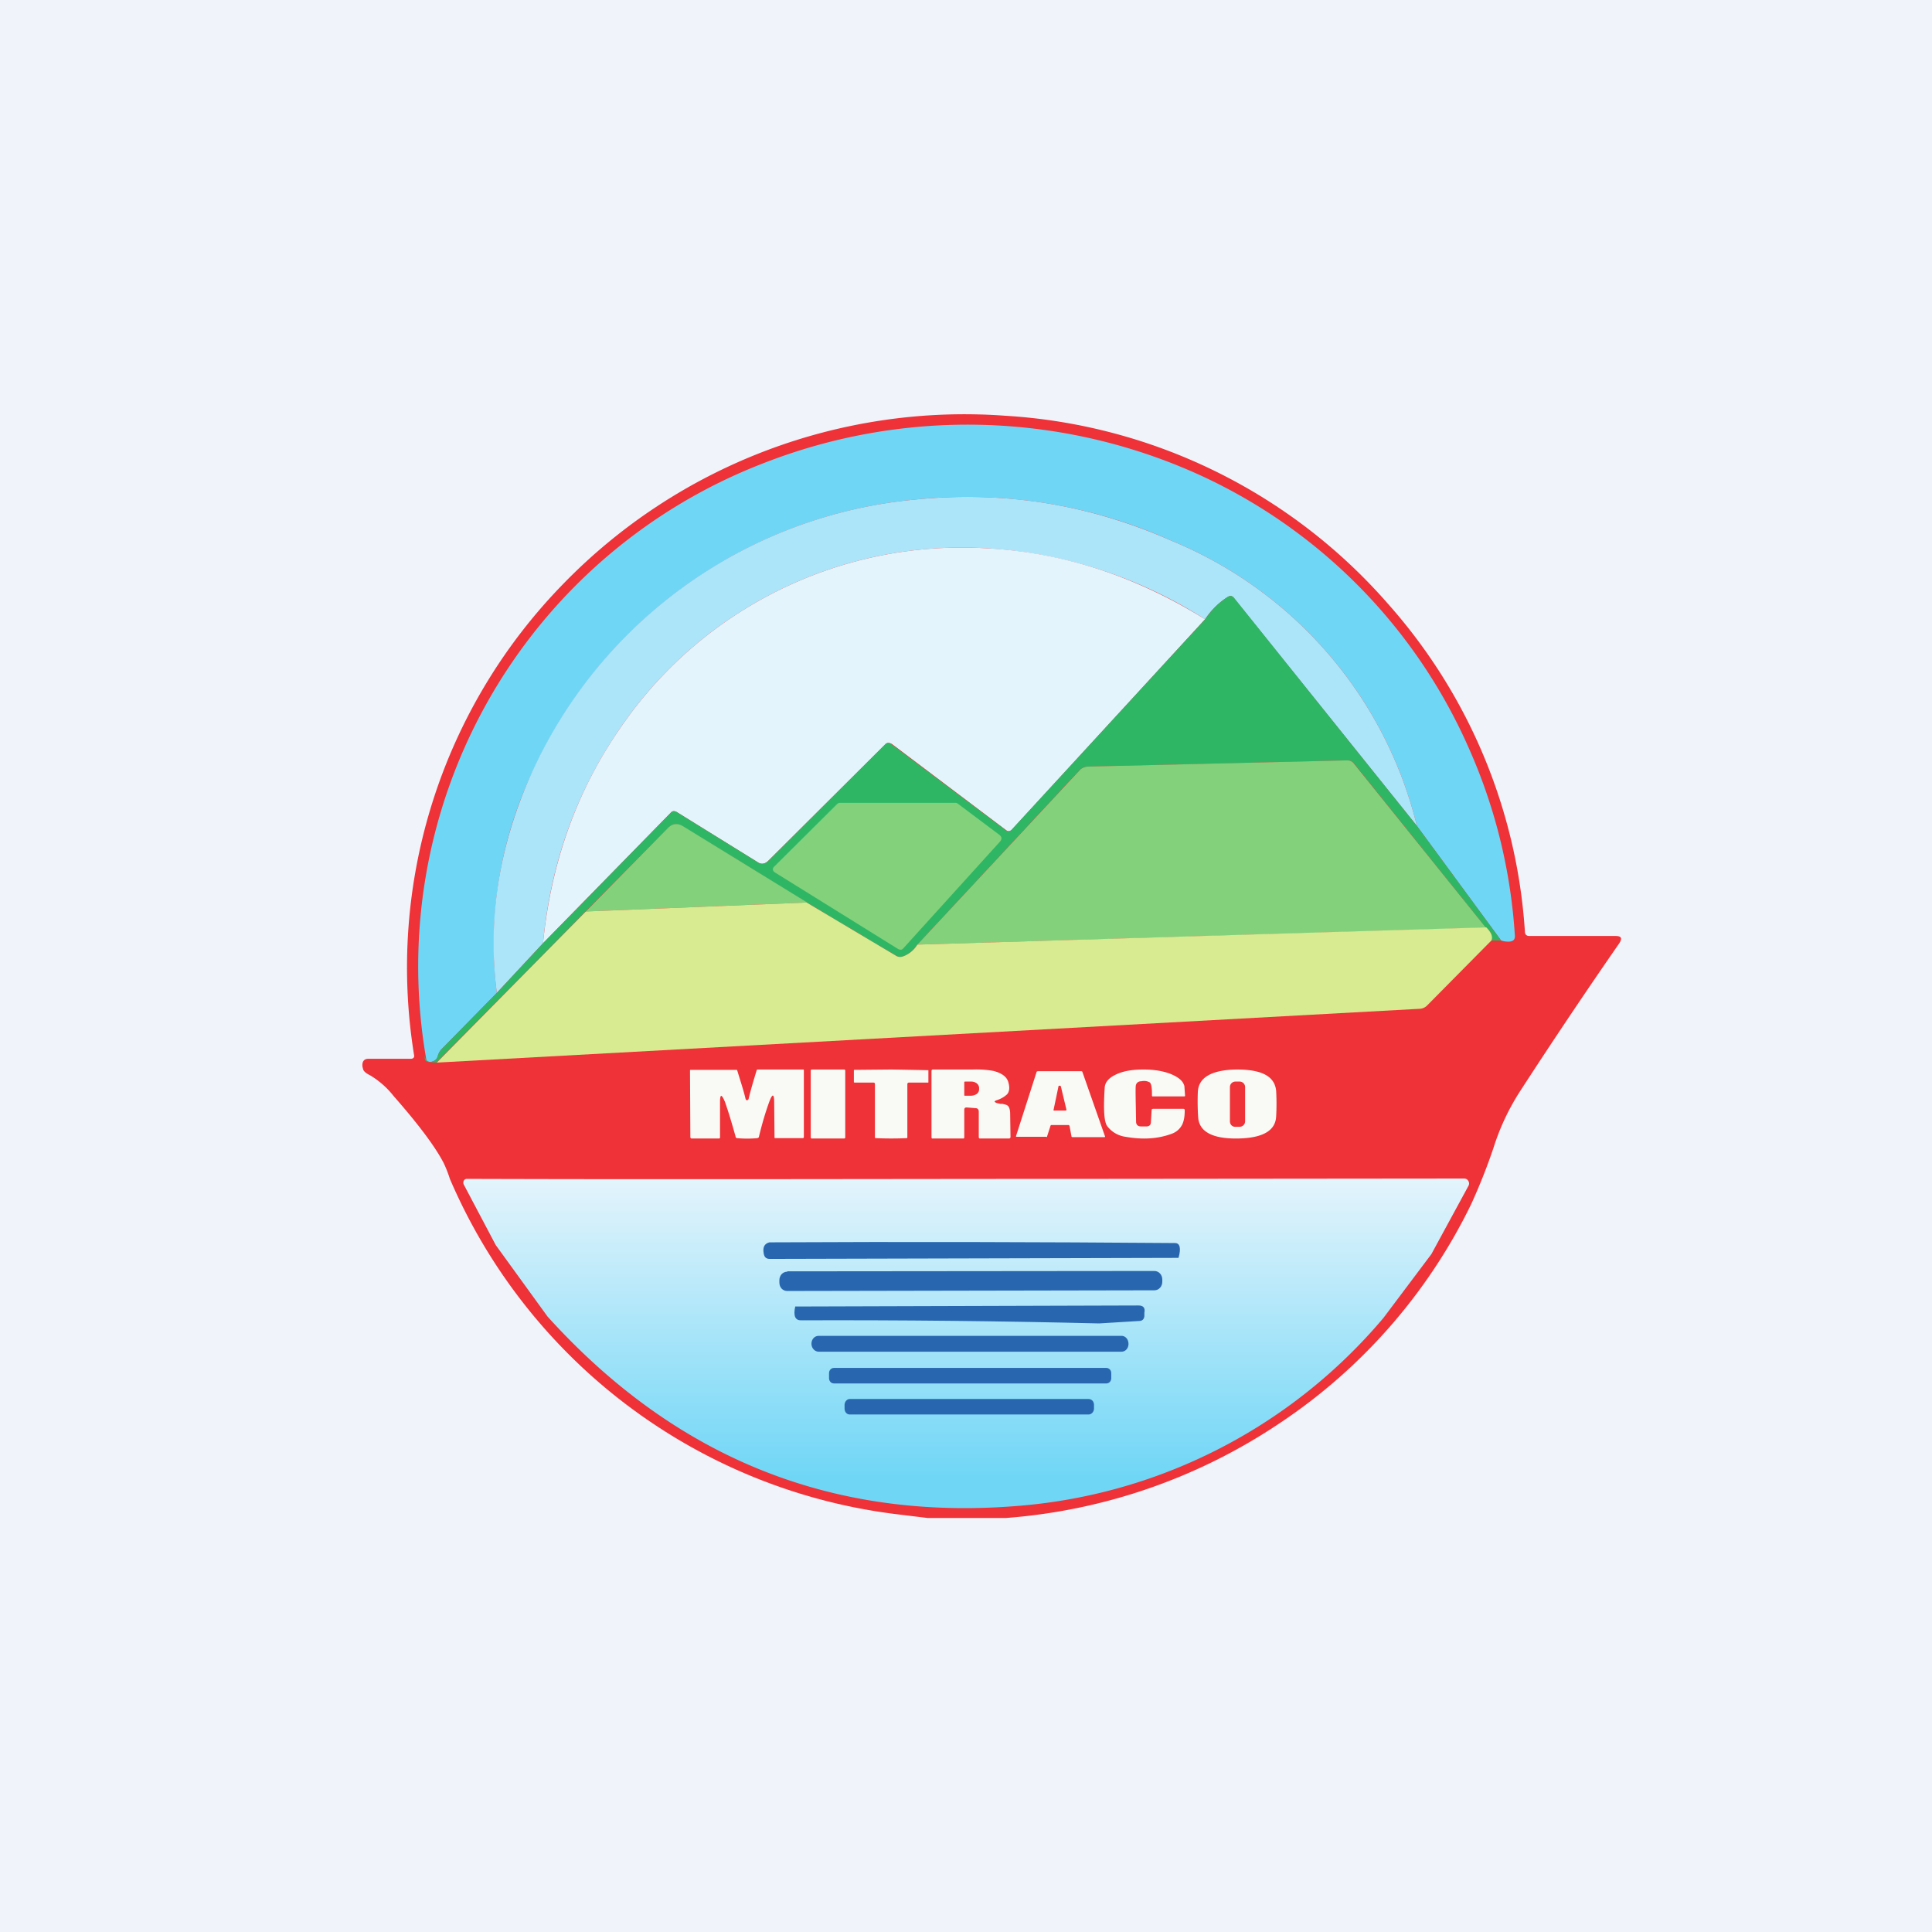 <!-- by TradingView --><svg width="56" height="56" viewBox="0 0 56 56" xmlns="http://www.w3.org/2000/svg"><path fill="#F0F3FA" d="M0 0h56v56H0z"/><path d="M29.15 44h-2.26l-.82-.1a16.24 16.24 0 0 1-13.03-9.73 3.66 3.66 0 0 0-.18-.46c-.25-.48-.73-1.12-1.45-1.94a2.5 2.5 0 0 0-.68-.6c-.12-.06-.2-.12-.21-.2a.3.3 0 0 1-.01-.16c.02-.08.08-.12.16-.12h1.23c.08 0 .12-.04.1-.12a15.91 15.91 0 0 1 4.34-13.66 16.21 16.21 0 0 1 12.79-4.86 16 16 0 0 1 11.1 5.45A15.84 15.84 0 0 1 44.2 27c0 .09.05.13.13.13h2.5c.17 0 .2.07.1.22-.95 1.37-1.91 2.8-2.87 4.28a6.78 6.78 0 0 0-.77 1.64 17 17 0 0 1-.65 1.64 16.06 16.06 0 0 1-5.53 6.33A16.44 16.44 0 0 1 29.15 44Z" fill="#EE3237"/><path d="m43.51 27.26-2.44-3.32a12.03 12.03 0 0 0-7.1-8.26 14.48 14.48 0 0 0-7.44-1.2 13.58 13.58 0 0 0-11.07 7.84 11.64 11.64 0 0 0-1.06 6.46l-1.6 1.63a.44.44 0 0 0-.11.2c-.03.1-.09.15-.2.17-.06 0-.1-.01-.13-.05a15.63 15.63 0 0 1 9.76-17.3 16.23 16.23 0 0 1 12.83.42 15.62 15.62 0 0 1 7.6 7.78 15.77 15.77 0 0 1 1.36 5.5c0 .1-.04.14-.13.16a.62.62 0 0 1-.27-.03Z" fill="#6FD6F6"/><path d="m41.07 23.94-5.3-6.6c-.05-.07-.11-.08-.18-.04a2.2 2.2 0 0 0-.66.65 13.21 13.21 0 0 0-6.38-2.06 11.98 11.98 0 0 0-10.59 5.24c-1.25 1.82-2 3.89-2.22 6.21l-1.34 1.44c-.28-2.17.07-4.32 1.05-6.46a13.58 13.58 0 0 1 11.08-7.84c2.57-.26 5.05.14 7.44 1.2a12.03 12.03 0 0 1 7.1 8.26Z" fill="#ACE5F9"/><path d="m34.93 17.95-5.6 6.1c-.06.05-.11.06-.17.01l-3.3-2.49c-.08-.05-.15-.05-.2.01l-3.4 3.38c-.1.09-.2.1-.3.03l-2.34-1.45c-.07-.04-.13-.04-.18.02l-3.7 3.78c.23-2.32.97-4.4 2.22-6.21a11.98 11.98 0 0 1 10.59-5.24c2.23.11 4.35.8 6.38 2.06Z" fill="#E4F4FC"/><path d="m41.07 23.94 2.44 3.32h-.28c.04-.1 0-.24-.16-.37l-3.82-4.76a.24.24 0 0 0-.2-.09l-7.53.18c-.1 0-.17.04-.23.1l-4.7 5.06a.8.8 0 0 1-.41.34.26.26 0 0 1-.23-.03l-2.57-1.53-3.58-2.2c-.17-.1-.32-.09-.45.05l-2.38 2.41-4.32 4.38-.24-.02c-.07-.01-.1-.05-.1-.12v-.1c0 .07.02.13.05.17.03.04.07.05.13.05.1-.02.17-.07.2-.17a.44.44 0 0 1 .11-.2l1.6-1.63 1.34-1.44 3.7-3.78c.05-.06.11-.06.18-.02l2.34 1.45c.1.07.2.06.3-.03l3.39-3.38c.06-.06.13-.06.2 0l3.3 2.48c.07.05.12.04.17-.01l5.61-6.1c.2-.29.42-.5.66-.65.07-.04.13-.03.18.03l5.3 6.61Z" fill="#2FB665"/><path d="m43.07 26.89-16.48.49 4.7-5.05c.06-.07.14-.1.23-.11l7.53-.18c.08 0 .15.03.2.1l3.82 4.75ZM28.98 24.4l-2.79 3.08c-.05.06-.1.06-.17.02l-3.54-2.2c-.1-.06-.1-.13-.02-.2l1.8-1.79a.13.13 0 0 1 .09-.04h3.34c.03 0 .06.01.08.03l1.2.9c.07.06.08.12.01.2ZM23.38 26.16l-6.4.26 2.37-2.41c.13-.14.28-.16.45-.06l3.58 2.2Z" fill="#83D17B"/><path d="m23.38 26.16 2.57 1.53c.07.05.15.06.23.03a.8.8 0 0 0 .41-.34l16.49-.5c.14.14.2.27.15.38l-1.86 1.88a.32.32 0 0 1-.21.1l-28.5 1.56 4.32-4.38 6.4-.26Z" fill="#D8EB91"/><path d="M41.49 36.35 40.1 38.2a15.46 15.46 0 0 1-10.73 5.46c-5.32.4-9.82-1.43-13.5-5.5l-1.5-2.07-.93-1.76a.12.12 0 0 1 0-.1.1.1 0 0 1 .1-.06c6.1.02 12.2 0 18.31 0l10.58-.01c.06 0 .1.02.13.07s.03.1 0 .15l-1.07 1.97Z" fill="url(#a)"/><path d="m22.3 36.49 11.86-.03c.08-.28.04-.43-.1-.43-3.93-.03-7.84-.04-11.76-.02-.15.04-.2.15-.16.34.02.1.08.14.17.14Zm.91 1.78c2.87-.01 5.75.02 8.65.09l1.15-.07c.1 0 .15-.05.16-.14v-.1c.03-.14-.03-.21-.17-.21l-9.95.03c-.06.27 0 .4.16.4Zm9.3.45h-8.78c-.12 0-.21.1-.21.23s.1.23.21.23h8.78c.11 0 .2-.1.2-.22v-.01c0-.13-.09-.23-.2-.23Zm-8.34.93h7.9c.08 0 .14.07.14.15v.15c0 .08-.06.15-.14.15h-7.9c-.08 0-.14-.07-.14-.15v-.15c0-.08.06-.15.14-.15Zm7.38.9h-6.92c-.08 0-.15.08-.15.17v.11c0 .1.07.17.15.17h6.92c.09 0 .16-.08.16-.17v-.11c0-.1-.07-.17-.16-.17Zm-8.73-3.7 10.64-.01c.13 0 .23.11.23.25v.06c0 .14-.1.25-.23.25l-10.64.02c-.13 0-.23-.1-.23-.25v-.06c0-.14.1-.25.23-.25Z" fill="#2867B0"/><path fill-rule="evenodd" d="M29.03 32a.92.92 0 0 1-.14-.03c-.08-.03-.08-.05 0-.08a.78.78 0 0 0 .3-.17c.07-.08.08-.2.04-.34-.04-.17-.2-.28-.44-.34a2.89 2.89 0 0 0-.6-.04h-1.16c-.02.01-.03.02-.03.04v1.93c0 .02.01.03.03.03h.89c.02 0 .03-.01.03-.03v-.8c0-.05.02-.07.07-.07l.25.02c.07 0 .1.04.1.1v.74c0 .02.01.04.04.04h.84c.02 0 .04-.02.04-.04l-.01-.68c0-.11-.03-.2-.07-.23-.03-.03-.1-.04-.18-.06Zm-1.05-.65c-.02 0-.03 0-.03.03v.36c0 .02 0 .02.03.02h.16c.07 0 .12-.02.17-.05a.17.17 0 0 0 .07-.14v-.03c0-.05-.02-.1-.07-.14a.27.27 0 0 0-.17-.05h-.16Zm-6.33.54c.02 0 .04-.01.05-.04.05-.22.13-.49.23-.82 0-.02.02-.03.04-.03h1.3c.03 0 .03 0 .03.03v1.92c0 .03-.01.04-.04.04h-.79c-.01 0-.02 0-.02-.02l-.01-1.02c0-.25-.05-.26-.14-.02-.11.3-.21.64-.3 1.01 0 .03-.02.04-.05.05a3.21 3.21 0 0 1-.58 0c-.03 0-.05-.02-.05-.05-.1-.36-.2-.7-.31-1.01-.1-.23-.14-.22-.14.03v1.01c0 .02-.01.03-.03.03h-.79c-.03 0-.04-.02-.04-.05L20 31.03c0-.01 0-.02.03-.02h1.3c.02 0 .04 0 .04.02.1.33.19.6.24.82.01.03.02.04.04.04Zm11.67-.52a.34.34 0 0 0-.23-.03c-.1 0-.16.05-.17.14-.01.11 0 .45.01 1.03 0 .09.05.14.14.14h.16c.09 0 .13-.05.13-.13l.02-.34c0-.03.02-.04.05-.04h.87c.02 0 .04.01.04.04 0 .17-.02.3-.07.41a.54.54 0 0 1-.3.27c-.4.15-.84.18-1.35.09a.8.8 0 0 1-.52-.3c-.1-.12-.12-.5-.08-1.12.01-.17.13-.3.36-.4.2-.09.46-.13.76-.13s.55.04.77.12c.25.1.38.21.42.36l.02.29-.02.01h-.9c-.03 0-.04 0-.04-.03v-.05c0-.18-.02-.3-.07-.33ZM23.54 33h.92c.03 0 .04-.01.04-.04v-1.92c0-.03-.01-.04-.04-.04h-.92c-.03 0-.04.01-.04.04v1.92c0 .03.01.04.04.04Zm2.29-2a187.5 187.5 0 0 1 1.08.02v.34c0 .02 0 .02-.02.02h-.55c-.02 0-.04.02-.04.04v1.54c0 .02 0 .03-.03.03a10.1 10.1 0 0 1-.87 0c-.03 0-.04 0-.04-.03v-1.54c0-.02-.01-.04-.04-.04h-.55l-.02-.01v-.35l.01-.01 1.07-.01Zm10.02 0c.73 0 1.1.2 1.14.62a6.85 6.85 0 0 1 0 .74c-.02.42-.4.63-1.12.64-.73.01-1.11-.2-1.14-.61a6.92 6.92 0 0 1-.01-.74c.02-.42.4-.64 1.13-.65Zm.09.35h-.14a.16.16 0 0 0-.15.15v1c0 .09.06.16.15.16h.13c.09 0 .16-.07.16-.16v-1a.16.16 0 0 0-.15-.15Zm-5.6 1.6h-.87c-.02 0-.02 0-.02-.02l.6-1.87.03-.01h1.27l.02.01.66 1.88c0 .02 0 .02-.02.02h-.93l-.02-.01-.06-.32-.02-.02h-.5c-.02 0-.02 0-.03.02l-.1.31c0 .01 0 .02-.02.02Zm.2-.79.14-.67c0-.02.02-.02.03-.02.02 0 .03 0 .04.02l.16.67c0 .02 0 .03-.03.03h-.31c-.03 0-.04 0-.03-.03Z" fill="#F9FAF5"/><defs><linearGradient id="a" x1="25.59" y1="34.16" x2="25.59" y2="42.89" gradientUnits="userSpaceOnUse"><stop stop-color="#E4F4FC"/><stop offset="1" stop-color="#6FD6F6"/></linearGradient></defs></svg>
